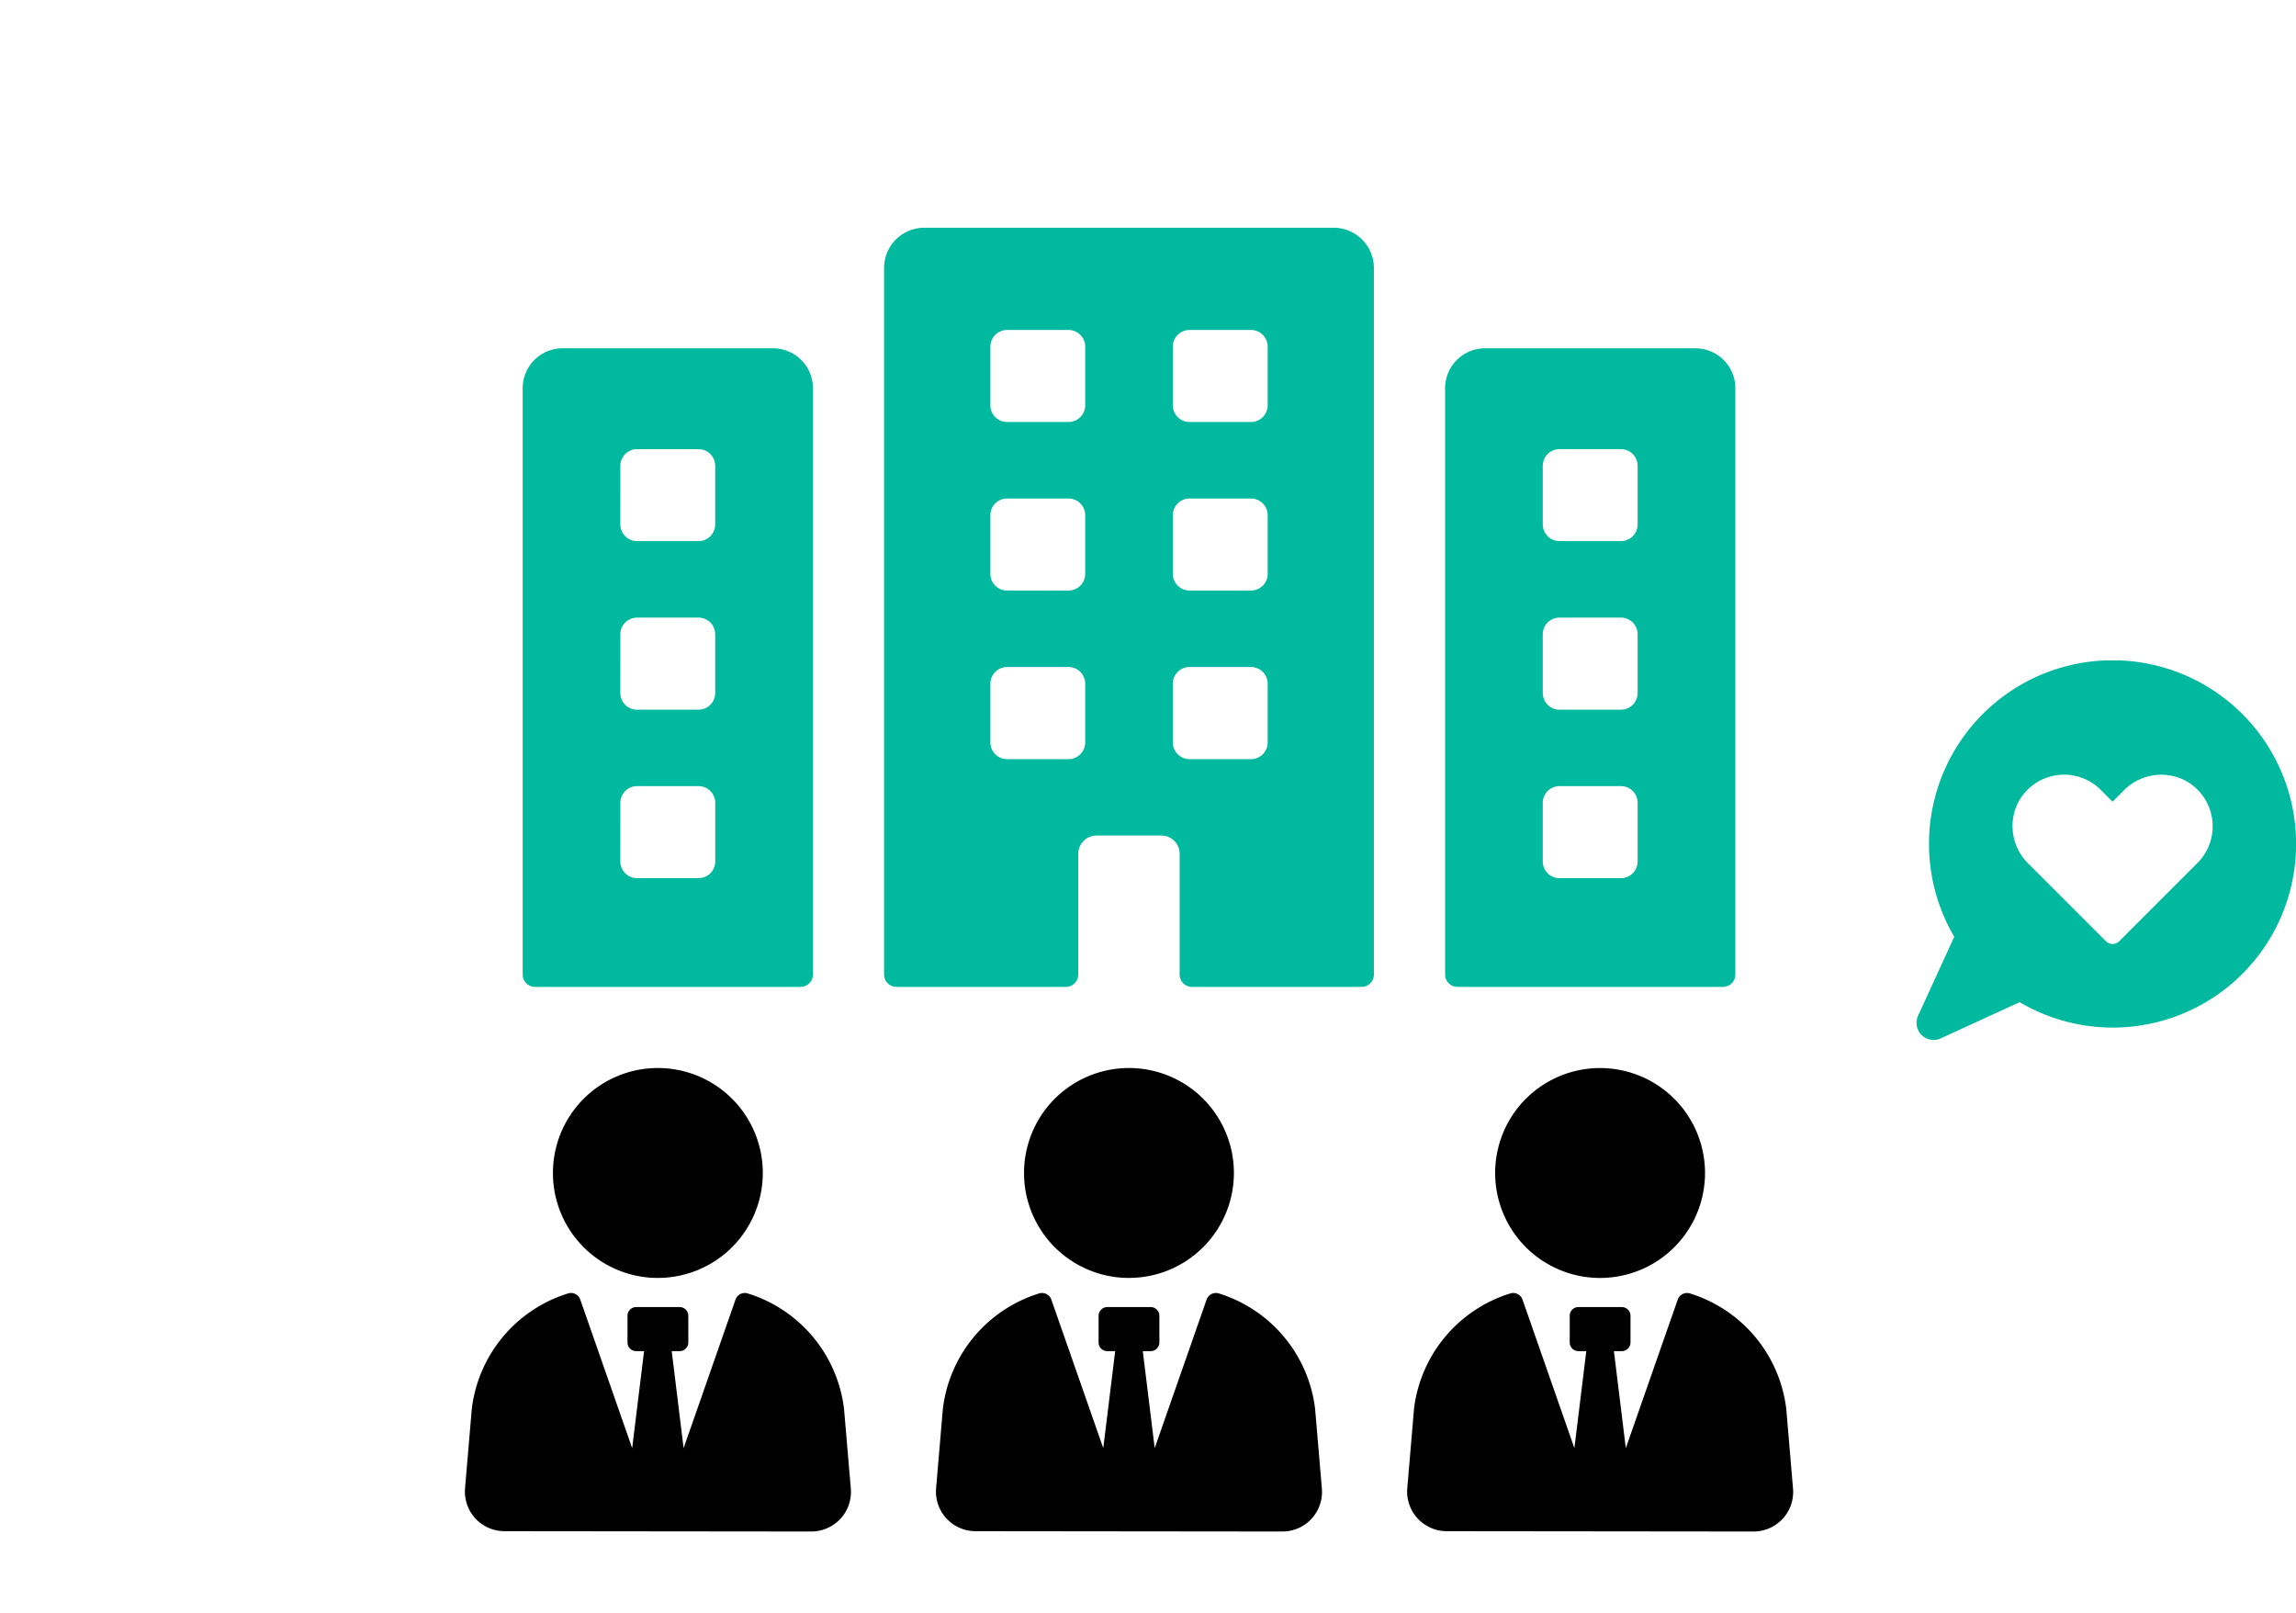 <svg xmlns="http://www.w3.org/2000/svg" xmlns:xlink="http://www.w3.org/1999/xlink" width="242" height="170" viewBox="0 0 242 170">
  <defs>
    <clipPath id="clip-path">
      <rect id="長方形_435" data-name="長方形 435" width="242" height="170" transform="translate(581 9308)" fill="none"/>
    </clipPath>
    <clipPath id="clip-path-2">
      <rect id="長方形_407" data-name="長方形 407" width="40" height="40.001" fill="#00b99e"/>
    </clipPath>
  </defs>
  <g id="マスクグループ_106" data-name="マスクグループ 106" transform="translate(-581 -9308)" clip-path="url(#clip-path)">
    <g id="グループ_815" data-name="グループ 815">
      <g id="グループ_762" data-name="グループ 762" transform="translate(3825.935 -456)">
        <path id="パス_919" data-name="パス 919" d="M200.5,91.793h27.992a1.3,1.3,0,0,0,1.3-1.3V28.707a4.206,4.206,0,0,0-4.208-4.206H203.4a4.2,4.2,0,0,0-4.2,4.2V90.492a1.3,1.3,0,0,0,1.3,1.3m8.994-54.908a1.761,1.761,0,0,1,1.763-1.759h6.478a1.76,1.76,0,0,1,1.759,1.759v6.173a1.76,1.76,0,0,1-1.759,1.759h-6.478a1.761,1.761,0,0,1-1.763-1.759Zm0,17.752a1.761,1.761,0,0,1,1.763-1.759h6.478a1.761,1.761,0,0,1,1.759,1.759v6.182a1.759,1.759,0,0,1-1.759,1.763h-6.478a1.759,1.759,0,0,1-1.763-1.763Zm0,17.768a1.763,1.763,0,0,1,1.763-1.768h6.478a1.763,1.763,0,0,1,1.759,1.768v6.17a1.762,1.762,0,0,1-1.759,1.763h-6.478a1.762,1.762,0,0,1-1.763-1.763Z" transform="translate(-3291.82 9776.206)" fill="#00b99e"/>
        <path id="パス_920" data-name="パス 920" d="M13.047,91.793H41.039a1.3,1.3,0,0,0,1.3-1.3V28.707A4.206,4.206,0,0,0,38.132,24.5H15.945a4.2,4.2,0,0,0-4.2,4.2V90.492a1.3,1.3,0,0,0,1.3,1.3m8.994-54.908A1.761,1.761,0,0,1,23.8,35.126h6.478a1.76,1.76,0,0,1,1.759,1.759v6.173a1.76,1.76,0,0,1-1.759,1.759H23.8a1.761,1.761,0,0,1-1.763-1.759Zm0,17.752A1.761,1.761,0,0,1,23.8,52.878h6.478a1.761,1.761,0,0,1,1.759,1.759v6.182a1.759,1.759,0,0,1-1.759,1.763H23.8a1.759,1.759,0,0,1-1.763-1.763Zm0,17.768A1.763,1.763,0,0,1,23.8,70.637h6.478A1.763,1.763,0,0,1,32.043,72.4v6.17a1.762,1.762,0,0,1-1.759,1.763H23.8a1.762,1.762,0,0,1-1.763-1.763Z" transform="translate(-3201.589 9776.206)" fill="#00b99e"/>
        <path id="パス_921" data-name="パス 921" d="M116.342,65.971l0,12.728a1.3,1.3,0,0,0,1.3,1.3h17.875a1.3,1.3,0,0,0,1.3-1.3V4.247A4.245,4.245,0,0,0,132.576,0H89.43a4.24,4.24,0,0,0-4.24,4.238V78.7a1.3,1.3,0,0,0,1.3,1.3h17.865a1.3,1.3,0,0,0,1.3-1.3V65.971a1.921,1.921,0,0,1,1.921-1.919h6.845a1.919,1.919,0,0,1,1.921,1.919m-9.952-11.742A1.764,1.764,0,0,1,104.627,56H98.151a1.762,1.762,0,0,1-1.759-1.768V48.051a1.76,1.76,0,0,1,1.759-1.759h6.476a1.762,1.762,0,0,1,1.763,1.759Zm0-17.76a1.763,1.763,0,0,1-1.763,1.763H98.151a1.761,1.761,0,0,1-1.759-1.763V30.3a1.761,1.761,0,0,1,1.759-1.763h6.476a1.763,1.763,0,0,1,1.763,1.763Zm0-17.756a1.763,1.763,0,0,1-1.763,1.759H98.151a1.76,1.76,0,0,1-1.759-1.759V12.539a1.762,1.762,0,0,1,1.759-1.767h6.476a1.764,1.764,0,0,1,1.763,1.767Zm9.232-6.174a1.763,1.763,0,0,1,1.761-1.767h6.476a1.764,1.764,0,0,1,1.763,1.767v6.174a1.763,1.763,0,0,1-1.763,1.759h-6.476a1.761,1.761,0,0,1-1.761-1.759Zm0,17.76a1.762,1.762,0,0,1,1.761-1.763h6.476a1.763,1.763,0,0,1,1.763,1.763v6.169a1.763,1.763,0,0,1-1.763,1.763h-6.476a1.762,1.762,0,0,1-1.761-1.763Zm0,17.752a1.761,1.761,0,0,1,1.761-1.759h6.476a1.762,1.762,0,0,1,1.763,1.759v6.178A1.764,1.764,0,0,1,123.86,56h-6.476a1.763,1.763,0,0,1-1.761-1.768Z" transform="translate(-3236.942 9788)" fill="#00b99e"/>
        <path id="パス_922" data-name="パス 922" d="M29.793,216.481a1.04,1.04,0,0,0-1.272.664l-5.469,15.646L21.8,222.567h.836a.916.916,0,0,0,.913-.915v-2.811a.916.916,0,0,0-.913-.916H18.05a.915.915,0,0,0-.911.916v2.811a.914.914,0,0,0,.911.915h.836l-1.255,10.224-5.466-15.646a1.041,1.041,0,0,0-1.274-.664A14.553,14.553,0,0,0,.73,228.633l-.715,8.383a4.174,4.174,0,0,0,4.155,4.526l32.344.034a4.175,4.175,0,0,0,4.163-4.525l-.717-8.417a14.555,14.555,0,0,0-10.166-12.152" transform="translate(-3195.935 9683.817)"/>
        <path id="パス_923" data-name="パス 923" d="M28.955,192.854A11.06,11.06,0,1,0,17.893,181.8a11.055,11.055,0,0,0,11.062,11.057" transform="translate(-3204.548 9705.815)"/>
        <path id="パス_924" data-name="パス 924" d="M125.534,216.481a1.043,1.043,0,0,0-1.275.664l-5.468,15.646-1.255-10.224h.836a.916.916,0,0,0,.913-.915v-2.811a.917.917,0,0,0-.913-.916h-4.582a.916.916,0,0,0-.913.916v2.811a.914.914,0,0,0,.913.915h.836l-1.255,10.224L107.9,217.145a1.041,1.041,0,0,0-1.274-.664,14.553,14.553,0,0,0-10.161,12.152l-.715,8.383a4.174,4.174,0,0,0,4.155,4.526l32.344.034a4.175,4.175,0,0,0,4.163-4.525l-.715-8.417a14.554,14.554,0,0,0-10.165-12.152" transform="translate(-3242.02 9683.817)"/>
        <path id="パス_925" data-name="パス 925" d="M124.693,192.854A11.06,11.06,0,1,0,113.631,181.8a11.055,11.055,0,0,0,11.062,11.057" transform="translate(-3250.632 9705.815)"/>
        <path id="パス_926" data-name="パス 926" d="M221.275,216.481a1.044,1.044,0,0,0-1.274.664l-5.468,15.646-1.255-10.224h.836a.915.915,0,0,0,.913-.915v-2.811a.914.914,0,0,0-.911-.916h-4.584a.914.914,0,0,0-.911.916v2.811a.914.914,0,0,0,.911.915h.836l-1.255,10.224-5.465-15.646a1.042,1.042,0,0,0-1.274-.664,14.556,14.556,0,0,0-10.164,12.152l-.712,8.383a4.174,4.174,0,0,0,4.153,4.526l32.344.034a4.172,4.172,0,0,0,4.162-4.525l-.715-8.417a14.555,14.555,0,0,0-10.166-12.152" transform="translate(-3288.106 9683.817)"/>
        <path id="パス_927" data-name="パス 927" d="M209.374,181.8a11.06,11.06,0,1,0,11.062-11.062A11.056,11.056,0,0,0,209.374,181.8" transform="translate(-3296.719 9705.815)"/>
      </g>
      <g id="グループ_770" data-name="グループ 770" transform="translate(783 9377.592)">
        <g id="グループ_769" data-name="グループ 769" clip-path="url(#clip-path-2)">
          <path id="パス_959" data-name="パス 959" d="M39.753,22.488A19.323,19.323,0,0,1,10.871,36.019L2.561,39.83A1.8,1.8,0,0,1,.17,37.44l3.81-8.311a19.347,19.347,0,1,1,35.773-6.641m-11.611-9.92a5.553,5.553,0,0,0-6.367,1.213l-1.11,1.111-1.253-1.254a5.466,5.466,0,0,0-8.772,1.479,5.557,5.557,0,0,0,1.213,6.369l8.108,8.107a1,1,0,0,0,1.41,0l8.251-8.251a5.465,5.465,0,0,0-1.48-8.773" transform="translate(0 0)" fill="#00b99e"/>
        </g>
      </g>
    </g>
  </g>
</svg>
